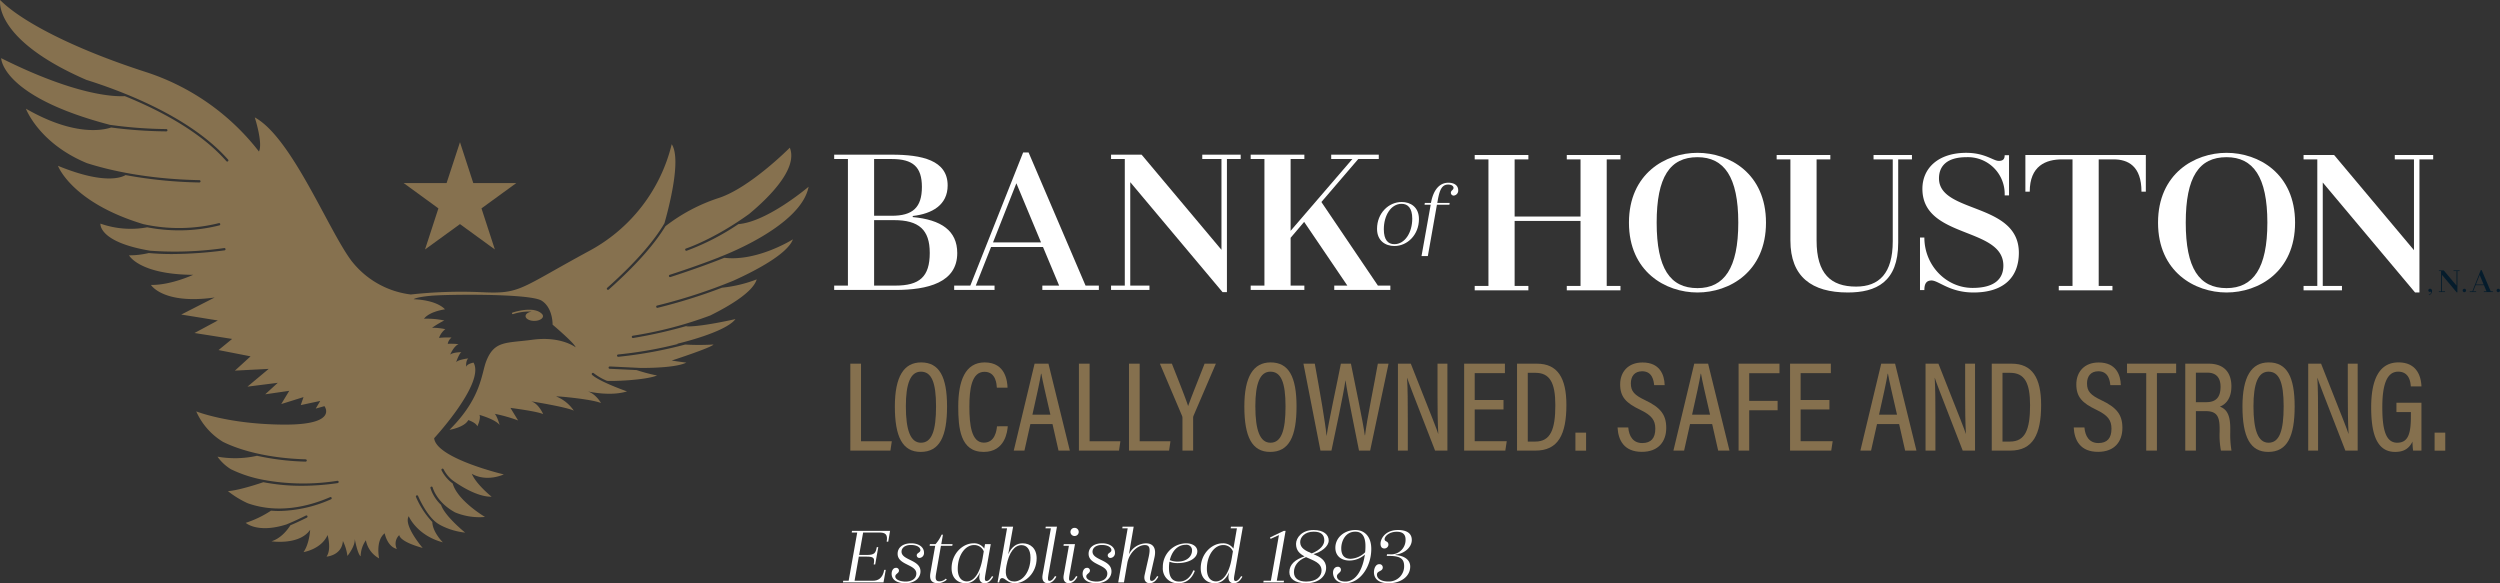 <svg xmlns="http://www.w3.org/2000/svg" viewBox="0 0 777.247 181.326"><rect x="0" y="0" width="777.247" height="181.326" fill="#333333" stroke="none"/><defs><style>.cls-1{fill:#86714f;}.cls-2{fill:#fff;}.cls-3{fill:#051c2c;}.cls-4{fill:#85704e;}</style></defs><g id="Layer_2" data-name="Layer 2"><g id="Layer_1-2" data-name="Layer 1"><path class="cls-1" d="M168.506,97.611a1.56,1.56,0,0,0-.188-.173c-2.651-2.379-8.753-.335-8.973-.258a.254.254,0,0,0-.156.323.26.26,0,0,0,.322.155,15.851,15.851,0,0,1,5.788-.781c-1.094.191-1.901.734-1.901,1.399,0,.822,1.212,1.489,2.707,1.489s2.707-.666,2.707-1.489a.934.934,0,0,0-.198-.528Z"/><path class="cls-1" d="M83.292,149.427a68.122,68.122,0,0,0,21.588.054.355.355,0,0,1,.412.304.366.366,0,0,1-.304.412,77.362,77.362,0,0,1-11.176.835,61.715,61.715,0,0,1-11.941-1.114c-2.653.896-7.87,2.544-11.005,2.779a29.807,29.807,0,0,0,6.129,3.755c9.616,3.4,19.181.921,25.631-1.89a.36.36,0,0,1,.288.66,41.138,41.138,0,0,1-16.2,3.646c-.808,0-1.625-.043-2.448-.106a32.532,32.532,0,0,1-7.875,3.79s3.644,3.35,12.639.503c1.722-.701,3.718-1.599,6.061-2.769a.352.352,0,0,1,.482.161.358.358,0,0,1-.161.482c-1.928.964-3.612,1.735-5.128,2.382-.877,1.381-2.883,4.035-5.879,4.981,0,0,8.663,1.299,12.021-3.574,0,0-.217,4.332-2.057,6.931,0,0,5.522-.866,7.472-5.306,0,0,1.3,4.44-.325,6.714,0,0,4.765-.325,5.09-4.873a14.808,14.808,0,0,1,1.408,4.657s2.49-3.032,2.274-5.306c0,0,.866,4.765,1.841,5.415a8.849,8.849,0,0,1,1.624-4.981,8.097,8.097,0,0,0,4.116,5.631s-1.191-5.523,1.732-7.797c0,0,.758,4.115,3.79,4.873a3.629,3.629,0,0,1,.758-4.332s-.216,1.949,7.256,4.007c0,0-6.065-7.039-4.332-9.855,0,0,2.491,5.956,10.613,8.122,0,0-3.204-3.152-3.282-6.336a26.601,26.601,0,0,1-5.08-7.792.361.361,0,0,1,.195-.471.356.356,0,0,1,.471.195c.028.068,2.884,6.851,6.603,8.842.02.011.023.035.04.049a21.503,21.503,0,0,0,7.984,2.482s-6.322-5.086-7.488-8.616a12.496,12.496,0,0,1-3.311-5.239.356.356,0,0,1,.265-.434.346.346,0,0,1,.434.265c.011.047,1.21,4.611,6.968,7.736a19.682,19.682,0,0,0,9.304,1.416s-8.531-5.016-10.052-10.402a11.342,11.342,0,0,1-3.477-4.125.36.36,0,0,1,.203-.468.365.365,0,0,1,.468.203A10.275,10.275,0,0,0,140.529,149.2c-.006-.062-.001.06-.004-.002,0,0,6.906,5.34,12.321,5.231,0,0-4.765-3.79-6.172-7.147,0,0,3.898,2.707,9.963.217,0,0-21.009-4.982-21.659-11.263,0,0,15.92-17.219,12.238-23.5,0,0-1.95.325-2.275,1.299,0,0-.216-1.841.65-2.599,0,0-3.14.325-3.79,1.191,0,0,.866-2.599,1.624-3.14,0,0-2.491,0-3.465.758,0,0,1.083-2.599,2.599-3.249a24.761,24.761,0,0,0-3.357-.108,3.22,3.22,0,0,1,1.191-1.949,26.363,26.363,0,0,0-3.898.108,5.972,5.972,0,0,1,1.95-2.707,18.276,18.276,0,0,0-4.116-.433,31.358,31.358,0,0,1,3.791-2.274,26.653,26.653,0,0,0-6.282-.541s1.192-2.058,6.498-2.924c0,0-2.166-2.816-9.747-3.14,0,0,.65-.65,5.523-1.083s30.649-.75,34.28,1.538c3.547,2.235,3.406,7.451,3.406,7.451s7.039,5.956,7.147,7.039c0,0-4.539-3.543-13.441-2.34-8.136,1.099-11.792.209-14.316,6.616-1.563,3.97-1.444,11.428-11.446,21.39,0,0,4.657-.758,5.848-3.032,0,0,2.382.758,2.816,1.949,0,0,1.191-2.491.65-3.574.65.217,4.873,1.408,6.281,3.141,0,0-.758-2.707-1.516-3.465a47.967,47.967,0,0,1,7.256,2.057l-2.382-3.898s8.555,1.083,10.18,1.949c0,0-1.408-3.357-3.791-4.007,0,0,11.371,1.841,13.32,2.924a11.973,11.973,0,0,0-5.523-4.44c.541-.108,11.154.866,13.97,2.058,0,0-1.841-3.357-4.873-3.79,0,0,7.289,1.913,12.961.178-1.858-.664-8.761-3.213-10.853-5.144a.361.361,0,1,1,.491-.53,17.951,17.951,0,0,0,4.122,2.38c1.084.17,11.547-.094,15.589-1.649a54.254,54.254,0,0,1-6.372-1.687c-2.611-.129-5.553-.272-8.369-.403a.36.36,0,0,1-.344-.378.378.378,0,0,1,.378-.344c3.289.153,6.751.322,9.655.466,3.967.002,11.161-.206,14.148-1.661,0,0-1.84-.217-4.548-.65,0,0,12.345-4.007,12.995-4.982a77.224,77.224,0,0,1-8.816.014,132.237,132.237,0,0,1-20.772,3.805h-.031a.361.361,0,0,1-.031-.722,125.79,125.79,0,0,0,18.641-3.277c-.119-.014-.243-.021-.362-.036,0,0,15.053-3.466,18.194-7.689,0,0-10.829,2.491-15.378,2.274,0,0,.259-.103.646-.263a149.294,149.294,0,0,1-17.079,3.874.509.509,0,0,1-.062.006.361.361,0,0,1-.062-.716,122.15,122.15,0,0,0,24.091-6.294c5.905-2.922,13.302-7.274,14.45-11.226a41.741,41.741,0,0,1-10.796,2.591,169.323,169.323,0,0,1-20.017,6.251.326.326,0,0,1-.087.011.361.361,0,0,1-.087-.71,167.213,167.213,0,0,0,23.761-7.746c6.506-2.936,16.738-8.183,18.488-12.85,0,0-11.012,6.962-21.327,5.745-4.386,1.749-9.874,3.747-16.753,5.981a.404.404,0,0,1-.113.017.361.361,0,0,1-.113-.705c6.268-2.036,11.338-3.87,15.511-5.508-.018-.004-.037-.004-.056-.008,0,0,25.341-9.313,27.724-21.876,0,0-12.752,10.893-21.82,11.627a75.632,75.632,0,0,1-16.084,8.274.371.371,0,0,1-.11.017.361.361,0,0,1-.11-.705c.098-.032,8.665-2.833,19.625-10.736,5.791-4.803,15.339-14,12.651-20.605,0,0-12.562,12.67-22.309,15.703a54.612,54.612,0,0,0-16.354,8.704c-2.913,4.816-8.167,11.285-17.623,19.698a.368.368,0,0,1-.24.09.361.361,0,0,1-.24-.631c9.955-8.857,15.114-15.487,17.791-20.066,1.375-4.812,5.346-19.955,2.262-24.58A51.413,51.413,0,0,1,183.06,78.081c-21.984,11.912-21.161,13.351-33.556,12.753a142.827,142.827,0,0,0-21.774.722A27.531,27.531,0,0,1,109.203,81.005c-7.256-9.747-18.519-38.228-29.998-44.509,0,0,2.599,8.014,1.299,10.613A72.761,72.761,0,0,0,45.417,22.417C22.242,14.945,6.322,6.389.041,0c0,0-2.262,12.194,26.787,24.826,12.149,3.822,32.67,11.807,44.092,24.811a.356.356,0,0,1-.034.507.347.347,0,0,1-.237.09.36.36,0,0,1-.271-.124c-8.03-9.139-20.621-15.778-31.573-20.223-3.428.193-15.324-.244-38.441-11.802,0,0,.025,11.88,33.805,20.724a136.01,136.01,0,0,0,17.538,1.32.361.361,0,0,1-.006.722h-.006a141.807,141.807,0,0,1-17.137-1.208c-2.949.966-11.83,2.569-26.507-5.855,0,0,3.983,10.713,18.941,16.921,6.492,2.084,18.335,4.962,35.002,5.299a.361.361,0,0,1-.009.722H61.98A139.282,139.282,0,0,1,39.038,54.437c-1.431.839-6.914,2.899-21.02-2.888,0,0,4.195,11.391,26.504,18.124a51.232,51.232,0,0,0,23.514-.3.354.354,0,0,1,.437.262.359.359,0,0,1-.262.437A51.513,51.513,0,0,1,55.676,71.62a52.557,52.557,0,0,1-9.901-.947A28.332,28.332,0,0,1,31.23,69.525s-.766,5.717,15.482,8.425a107.854,107.854,0,0,0,22.991-.828.361.361,0,1,1,.09.716,128.868,128.868,0,0,1-16.336,1.145c-2.745,0-5.131-.121-7.215-.313a25.846,25.846,0,0,1-6.132.71s3.141,5.956,19.926,6.065c0,0-6.931,3.249-13.103,3.14,0,0,3.79,6.173,19.818,3.899L56.354,97.791l11.371,1.841L60.47,103.53l11.696,1.841-4.223,3.465,9.963,1.949-4.873,4.44,10.505-.541-6.606,5.523,9.422-1.191L82.454,122.59l7.472-1.083-2.49,4.115,6.931-2.166L93.5,125.947l6.065-1.3L98.156,127.03l2.707-.758s4.548,5.848-12.671,5.74-27.182-4.115-27.182-4.115a21.027,21.027,0,0,0,8.302,9.467c2.913,1.471,11.349,5.017,25.708,5.438a.361.361,0,0,1-.011.722h-.011a79.14,79.14,0,0,1-15.088-1.821,31.448,31.448,0,0,1-12.293.273,14.069,14.069,0,0,0,4.219,3.931A39.889,39.889,0,0,0,82.12,149.224Z"/><path class="cls-1" d="M160.512,56.916,149.69,64.783l4.161,12.778-10.845-7.889-10.868,7.889,4.161-12.778-10.8-7.867h13.346l4.161-12.71,4.138,12.71Z"/><path class="cls-2" d="M428.118,71.154c0-4.904,3.621-8.355,7.67-8.355,2.738,0,5.361,1.597,5.361,5.304,0,4.876-3.565,8.383-7.642,8.383C430.77,76.485,428.118,74.888,428.118,71.154Zm10.949-3.166c0-3.307-1.368-4.619-3.308-4.619-3.336,0-5.531,3.65-5.531,7.898,0,3.337,1.311,4.648,3.279,4.648C436.786,75.915,439.067,72.294,439.067,67.988Z"/><path class="cls-2" d="M453.354,59.149a1.56,1.56,0,0,1-1.312,1.654.876.876,0,0,1-.969-.884c0-.713.827-.856.827-1.512,0-.57-.627-1.026-1.683-1.026-1.825,0-2.623,1.454-3.222,4.904l-.142.798h3.849l-.086.571h-3.878l-2.823,15.968h-1.967L444.8,63.654h-1.911l.086-.571h1.91c.77-4.22,2.766-6.273,5.39-6.273C452.413,56.81,453.354,57.866,453.354,59.149Z"/><path class="cls-2" d="M297.608,78.684c0,9.159-9.159,11.466-19.267,11.466H259.345v-1.358h4.273v-39.35h-4.273V48.086H277.256c9.294,0,17.368,1.696,17.368,9.566,0,6.107-4.885,8.82-10.856,9.498V67.49C292.588,68.304,297.608,71.695,297.608,78.684ZM271.759,49.442v17.64h5.497c6.444,0,9.362-2.509,9.362-8.955,0-6.241-2.782-8.684-9.362-8.684Zm17.3,29.174c0-7.192-3.391-10.176-11.126-10.176h-6.175V88.792h6.582C285.872,88.792,289.06,86.079,289.06,78.616Z"/><path class="cls-2" d="M341.633,88.792V90.15H324.061v-1.358h5.225l-5.022-12.007H308.119L303.37,88.792h5.834V90.15H296.652v-1.358h5.02l16.419-41.384h1.696l17.707,41.384ZM323.654,75.359l-7.667-18.386L308.729,75.359Z"/><path class="cls-2" d="M385.724,49.442H381.45v41.386h-1.358l-28.697-34.194V88.792h5.97V90.15h-11.94v-1.358h4.274v-39.35h-4.274V48.086h9.498l24.83,29.581V49.442h-5.97V48.086H385.724Z"/><path class="cls-2" d="M432.257,88.792V90.15H414.819v-1.358H418.89l-13.433-19.81L401.25,73.935V88.792h4.274V90.15H388.836v-1.358H393.11v-39.35h-4.274V48.086h16.689v1.356H401.25V71.764l19.201-22.322h-6.582V48.086h14.791v1.356h-6.378L410.817,62.808l17.572,25.985Z"/><path class="cls-2" d="M499.527,49.548v39.35h4.274v1.358h-16.69V88.898h4.274V68.682H470.896V88.898H475.17v1.358H458.482V88.898h4.274v-39.35h-4.274V48.192H475.17v1.356h-4.274V67.324h20.489V49.548h-4.274V48.192h16.69v1.356Z"/><path class="cls-2" d="M506.439,69.224c0-15.266,11.397-21.71,21.303-21.71,9.973,0,21.303,6.444,21.303,21.71s-11.331,21.71-21.303,21.71C517.836,90.934,506.439,84.489,506.439,69.224Zm8.616,0c0,14.179,4.139,20.354,12.687,20.354,8.277,0,12.687-6.175,12.687-20.354,0-14.247-4.41-20.354-12.687-20.354C519.193,48.87,515.055,54.977,515.055,69.224Z"/><path class="cls-2" d="M594.423,49.548h-4.274V75.465c0,12.212-6.853,15.469-15.673,15.469-11.194,0-17.843-4.885-17.843-16.148V49.548h-4.274V48.192h16.69v1.356H564.775V74.787c0,10.313,4.41,14.315,12.28,14.315,7.124,0,11.399-4.069,11.399-14.111V49.548h-5.971V48.192h11.941Z"/><path class="cls-2" d="M596.926,90.189V73.838h1.356c0,8.684,6.785,15.673,14.995,15.673,6.784,0,9.566-2.782,9.566-6.921,0-12.145-25.171-8.277-25.171-23.882,0-6.444,4.952-11.194,13.636-11.194,5.834,0,8.413,2.509,10.108,2.509,1.426,0,1.833-.678,1.833-1.763h1.356V60.744H623.25A11.437,11.437,0,0,0,611.377,48.87c-6.105,0-8.549,2.782-8.549,6.582,0,10.99,24.832,7.394,24.832,23.135,0,7.531-4.613,12.348-14.111,12.348-7.396,0-10.856-3.732-13.026-3.732-1.629,0-2.24,1.017-2.24,2.986Z"/><path class="cls-2" d="M667.138,59.591h-1.356c0-8.006-4.206-10.042-8.684-10.042h-4.613v39.35h4.274v1.358h-16.69V88.898h4.274v-39.35h-3.189c-5.156,0-10.108,2.036-10.108,10.042h-1.358V48.192h37.451Z"/><path class="cls-2" d="M670.931,69.224c0-15.266,11.397-21.71,21.303-21.71,9.973,0,21.303,6.444,21.303,21.71s-11.331,21.71-21.303,21.71C682.328,90.934,670.931,84.489,670.931,69.224Zm8.616,0c0,14.179,4.139,20.354,12.687,20.354,8.277,0,12.687-6.175,12.687-20.354,0-14.247-4.41-20.354-12.687-20.354C683.686,48.87,679.547,54.977,679.547,69.224Z"/><path class="cls-2" d="M756.474,49.548H752.2v41.386h-1.356L722.144,56.741V88.898h5.97v1.358H716.175V88.898h4.273v-39.35h-4.273V48.192h9.498l24.83,29.581V49.548h-5.97V48.192h11.941Z"/><path class="cls-2" d="M276.154,168.4h-.491c.439-2.378-.516-2.844-2.378-2.844h-4.938l-1.24,6.979h2.353c2.43,0,2.792-.595,3.128-2.43h.465l-.957,5.378H271.63c.336-1.94.181-2.43-2.249-2.43h-2.378l-1.318,7.497h5.713c1.5,0,3.025-.672,3.516-3.386h.466l-.699,3.904H262.065l.103-.517h1.68l2.663-14.993h-1.706l.077-.517h11.84Z"/><path class="cls-2" d="M279.07,172.174c0-1.888,1.525-3.259,4.266-3.259,2.327,0,3.93,1.216,3.93,2.87a1.514,1.514,0,0,1-1.345,1.68.81.81,0,0,1-.904-.826c0-.776,1.137-.801,1.137-1.604,0-.827-1.034-1.603-2.947-1.603-2.068,0-2.921,1.087-2.921,2.068,0,2.741,5.894,2.457,5.894,6.153,0,1.836-1.551,3.672-4.653,3.672-2.896,0-4.318-1.214-4.318-2.948,0-.981.517-1.834,1.319-1.834a.846.846,0,0,1,.957.853c0,.852-1.138.981-1.138,1.809,0,.956,1.397,1.603,3.232,1.603,1.784,0,3.309-.827,3.309-2.508C284.887,175.431,279.07,175.715,279.07,172.174Z"/><path class="cls-2" d="M291.064,178.094c-.233,1.396-.439,2.637,1.009,2.637a2.806,2.806,0,0,0,1.964-.828l.336.311a4.263,4.263,0,0,1-2.766,1.112c-1.887,0-2.714-.957-2.353-3.154l1.499-8.479h-1.732l.077-.517h1.758a11.333,11.333,0,0,0,1.887-2.946h.414l-.517,2.946h3.516l-.103.517h-3.516Z"/><path class="cls-2" d="M308.8,179.308c-.904,1.604-1.809,2.017-2.714,2.017-1.111,0-1.861-.878-1.551-2.612l.155-.774c-1.112,2.352-2.637,3.386-4.472,3.386-2.404,0-4.369-1.552-4.369-4.653,0-4.577,3.49-7.757,6.798-7.757a3.754,3.754,0,0,1,3.361,1.655l.233-1.396h1.784l-1.68,9.489c-.259,1.577-.181,1.964.413,1.964.491,0,1.035-.465,1.654-1.525Zm-3.335-5.609.388-2.276a3.171,3.171,0,0,0-3.05-1.964c-2.663,0-5.041,3.101-5.041,7.392,0,2.664,1.189,3.904,2.844,3.904C302.75,180.756,304.637,178.3,305.464,173.7Z"/><path class="cls-2" d="M322.292,173.57c0,4.575-3.49,7.755-6.773,7.755-2.275,0-2.947-1.603-3.956-1.603-.491,0-.775.388-.931,1.344h-.491l2.947-16.804h-1.681l.078-.517h3.49l-1.525,8.583c1.06-2.378,2.637-3.413,4.472-3.413C320.327,168.916,322.292,170.468,322.292,173.57Zm-1.912-.181c0-2.662-1.189-3.904-2.818-3.904-2.068,0-3.877,2.197-4.653,6.385l-.078.467c-.465,2.61.233,4.446,2.508,4.446C318.001,180.783,320.379,177.68,320.379,173.389Z"/><path class="cls-2" d="M328.014,179.076l.413.232c-.931,1.604-1.835,2.017-2.74,2.017-1.112,0-1.862-.878-1.551-2.612l2.585-14.45h-1.68l.077-.517h3.49l-2.663,14.917c-.258,1.55-.181,1.938.414,1.938C326.85,180.601,327.393,180.161,328.014,179.076Z"/><path class="cls-2" d="M334.571,179.076l.413.232c-.931,1.604-1.809,2.017-2.714,2.017-1.137,0-1.887-.878-1.55-2.612l1.602-9.022h-1.68l.078-.517h3.49l-1.707,9.489c-.258,1.55-.181,1.938.414,1.938C333.434,180.601,333.95,180.161,334.571,179.076Zm.801-13.701a1.264,1.264,0,0,1-1.24,1.266,1.268,1.268,0,1,1,0-2.533A1.263,1.263,0,0,1,335.372,165.375Z"/><path class="cls-2" d="M338.446,172.174c0-1.888,1.525-3.259,4.266-3.259,2.327,0,3.93,1.216,3.93,2.87a1.514,1.514,0,0,1-1.345,1.68.81.81,0,0,1-.904-.826c0-.776,1.137-.801,1.137-1.604,0-.827-1.034-1.603-2.947-1.603-2.068,0-2.921,1.087-2.921,2.068,0,2.741,5.894,2.457,5.894,6.153,0,1.836-1.551,3.672-4.653,3.672-2.896,0-4.318-1.214-4.318-2.948,0-.981.517-1.834,1.319-1.834a.846.846,0,0,1,.957.853c0,.852-1.138.981-1.138,1.809,0,.956,1.397,1.603,3.232,1.603,1.784,0,3.309-.827,3.309-2.508C344.262,175.431,338.446,175.715,338.446,172.174Z"/><path class="cls-2" d="M360.137,179.308c-.905,1.604-1.81,2.017-2.714,2.017-1.137,0-1.939-.878-1.551-2.612l1.241-5.479c.62-2.818.284-3.774-1.189-3.774-2.172,0-4.886,2.352-5.455,5.661l-1.034,5.946H347.651l2.947-16.804h-1.68l.077-.517h3.464l-1.473,8.583a6.126,6.126,0,0,1,5.247-3.413c2.43,0,3.309,1.655,2.688,4.396l-1.214,5.351c-.336,1.525-.155,1.938.387,1.938.491,0,1.035-.44,1.655-1.525Z"/><path class="cls-2" d="M371.009,177.293l.465.181c-.956,2.558-2.765,3.852-5.066,3.852a4.581,4.581,0,0,1-4.886-4.938,7.329,7.329,0,0,1,7.238-7.471c1.99,0,3.49.957,3.49,2.482,0,2.197-2.688,3.67-6.178,3.67a6.772,6.772,0,0,1-2.483-.439,11.074,11.074,0,0,0-.155,1.861c0,2.973,1.009,4.317,3.206,4.317C368.295,180.808,369.949,179.903,371.009,177.293Zm-7.316-3.155a6.09,6.09,0,0,0,2.379.465c3.334,0,4.523-1.964,4.523-3.386a1.693,1.693,0,0,0-1.938-1.836C365.943,169.381,364.314,171.553,363.693,174.138Z"/><path class="cls-2" d="M385.871,179.102l.388.207c-.905,1.604-1.811,2.017-2.714,2.017-1.112,0-1.861-.878-1.552-2.612l.156-.774c-1.112,2.352-2.637,3.386-4.473,3.386-2.404,0-4.369-1.552-4.369-4.653,0-4.577,3.49-7.757,6.799-7.757a3.809,3.809,0,0,1,3.36,1.655l1.087-6.307h-1.938l.077-.517h3.722l-2.612,14.917c-.284,1.577-.18,1.964.415,1.964C384.707,180.627,385.25,180.161,385.871,179.102ZM382.923,173.7l.388-2.276a3.147,3.147,0,0,0-3.05-1.964c-2.662,0-5.041,3.101-5.041,7.392,0,2.664,1.189,3.904,2.844,3.904C380.209,180.756,382.122,178.275,382.923,173.7Z"/><path class="cls-2" d="M396.952,180.55h2.249l-.104.517H392.765l.102-.517h2.249l2.508-14.192-2.61,1.189-.156-.465,4.266-2.042h.568Z"/><path class="cls-2" d="M412.29,176.569c0,2.404-2.068,4.757-6.205,4.757-3.568,0-5.222-1.448-5.222-3.464,0-2.405,1.836-3.93,4.732-4.886-1.475-.776-2.662-1.811-2.662-3.878,0-1.861,1.782-4.317,5.454-4.317,3.205,0,4.705,1.5,4.705,3.257,0,1.913-2.378,3.593-4.73,4.239C410.352,173.13,412.29,174.113,412.29,176.569Zm-1.423.828c0-2.508-2.61-3.129-4.834-4.189-2.662,1.06-3.748,2.844-3.748,4.68,0,1.861,1.319,2.921,3.8,2.921C409.369,180.808,410.868,179.128,410.868,177.397Zm-3.05-5.351c2.714-1.06,3.904-2.637,3.904-4.033,0-1.861-1.11-2.714-3.309-2.714-2.844,0-4.188,1.784-4.188,3.232C404.224,170.468,405.956,171.244,407.817,172.045Z"/><path class="cls-2" d="M426.329,170.675c0,5.481-3.438,10.651-8.118,10.651-2.662,0-3.774-1.68-3.774-3.284,0-1.085.62-1.834,1.473-1.834a.915.915,0,0,1,.983.956c0,.905-1.241,1.112-1.241,2.016,0,.803.751,1.629,2.637,1.629,3.542,0,5.481-4.265,6.049-8.402a7.199,7.199,0,0,1-4.807,1.861c-2.378,0-4.369-1.292-4.369-3.981,0-3.154,2.817-5.506,6.23-5.506C424.001,164.78,426.329,166.564,426.329,170.675Zm-1.913,1.035a16.593,16.593,0,0,0,.102-1.94c0-3.153-1.189-4.471-3.153-4.471-3.154,0-4.369,3.05-4.369,5.17,0,2.068.904,3.257,2.921,3.257A6.905,6.905,0,0,0,424.415,171.709Z"/><path class="cls-2" d="M438.433,176.155c0,2.921-2.714,5.17-6.722,5.17-3.463,0-4.55-1.732-4.55-3.386,0-1.266.569-2.535,1.629-2.535a1.008,1.008,0,0,1,1.112,1.009c0,1.319-1.811.983-1.811,2.249,0,1.24,1.293,2.12,3.516,2.12a4.714,4.714,0,0,0,4.938-4.784c0-2.17-1.112-3.153-4.473-3.153h-.93l.079-.517h.931a4.456,4.456,0,0,0,4.834-4.628c0-1.396-.751-2.378-2.689-2.378-2.456,0-3.826,1.423-3.826,2.326,0,.853,1.189.465,1.189,1.732a1.242,1.242,0,0,1-1.241,1.139c-.801,0-1.214-.517-1.214-1.5,0-1.448,1.396-4.24,5.429-4.24,2.844,0,4.292,1.112,4.292,3.102,0,2.326-2.378,4.265-5.041,4.55l-.027.128C436.57,172.769,438.433,174.009,438.433,176.155Z"/><path class="cls-3" d="M755.844,90.845a.134.134,0,0,0-.139-.154c-.108,0-.139.069-.293.069a.452.452,0,0,1-.447-.47.51.51,0,0,1,.539-.524.636.636,0,0,1,.616.717,1.274,1.274,0,0,1-.986,1.287l-.054-.17C755.582,91.454,755.844,91.108,755.844,90.845Z"/><path class="cls-3" d="M764.691,84.282h-.684v6.625H763.79l-4.593-5.473v5.147h.956v.217H758.24v-.217h.684V84.282H758.24v-.217h1.52L763.735,88.8V84.282H762.78v-.217h1.912Z"/><path class="cls-3" d="M765.637,90.306a.532.532,0,1,1,1.064,0,.532.532,0,0,1-1.064,0Z"/><path class="cls-3" d="M775.034,90.581v.217h-2.813v-.217h.836l-.803-1.922H769.67l-.76,1.922h.934v.217h-2.009v-.217h.803l2.629-6.624h.271l2.835,6.624Zm-2.878-2.15-1.227-2.943-1.162,2.943Z"/><path class="cls-3" d="M776.183,90.306a.532.532,0,1,1,1.064,0,.532.532,0,0,1-1.064,0Z"/><path class="cls-4" d="M264.367,113.067h3.322v24.125h9.573l-.434,2.896h-12.46Z"/><path class="cls-4" d="M294.436,126.345c0,9.341-2.288,14.154-8.209,14.154-5.613,0-8.017-4.665-8.017-14.125,0-9.312,2.816-13.702,8.168-13.702C292.03,112.673,294.436,117.146,294.436,126.345Zm-12.805-.032c0,7.459,1.444,11.328,4.694,11.328,3.366,0,4.691-3.725,4.691-11.284,0-7.564-1.43-10.807-4.712-10.807C283.083,115.55,281.631,119.208,281.631,126.313Z"/><path class="cls-4" d="M313.312,132.535c-.12,1.531-.771,7.965-7.499,7.965-7.285,0-7.894-7.44-7.894-14.085,0-8.027,2.168-13.742,8.216-13.742,6.634,0,7.036,6.109,7.111,7.857h-3.329c-.058-.916-.206-4.937-3.84-4.937-4.028,0-4.698,5.418-4.698,10.854,0,5.588.608,11.169,4.513,11.169,3.467,0,3.952-3.778,4.072-5.081Z"/><path class="cls-4" d="M320.345,131.85l-1.846,8.237h-3.322l6.475-27.02h4.31l6.645,27.02H329.09L327.222,131.85Zm6.222-2.932c-1.462-6.358-2.436-10.499-2.809-12.732h-.098c-.362,2.378-1.419,7.086-2.682,12.732Z"/><path class="cls-4" d="M335.436,113.067h3.322v24.125h9.573l-.435,2.896h-12.46Z"/><path class="cls-4" d="M351.003,113.067h3.322v24.125h9.573l-.435,2.896h-12.46Z"/><path class="cls-4" d="M367.623,140.087V129.928a1.713,1.713,0,0,0-.156-.72l-6.854-16.142h3.724c1.781,4.51,4.234,10.641,5.053,13.184.952-2.747,3.449-8.896,5.114-13.184h3.514l-6.935,16.156a1.684,1.684,0,0,0-.138.738v10.126Z"/><path class="cls-4" d="M403.09,126.345c0,9.341-2.288,14.154-8.209,14.154-5.613,0-8.017-4.665-8.017-14.125,0-9.312,2.816-13.702,8.168-13.702C400.683,112.673,403.09,117.146,403.09,126.345Zm-12.805-.032c0,7.459,1.444,11.328,4.694,11.328,3.366,0,4.691-3.725,4.691-11.284,0-7.564-1.43-10.807-4.713-10.807C391.736,115.55,390.284,119.208,390.284,126.313Z"/><path class="cls-4" d="M410.529,140.087l-5.291-27.02h3.528c1.643,9.002,3.293,18.443,3.648,22.41h.04c.55-4.035,3.196-16.091,4.426-22.41H420c1.194,6.008,3.836,18.419,4.311,22.262h.08c.576-4.918,2.946-16.301,3.978-22.262h3.326l-5.718,27.02H422.512c-1.169-6.059-3.59-17.492-4.173-21.751h-.058c-.644,4.538-3.098,15.841-4.332,21.751Z"/><path class="cls-4" d="M434.615,140.087v-27.02h4.002c7.112,17.987,8.165,20.59,8.505,21.791h.04c-.195-3.558-.239-7.607-.239-12.004v-9.787h3.072v27.02h-3.829c-7.38-18.939-8.35-21.495-8.665-22.595h-.04c.199,3.369.221,7.709.221,12.569v10.025Z"/><path class="cls-4" d="M467.435,127.301h-8.95v9.873h9.96l-.441,2.913H455.199v-27.02h12.678v2.95h-9.392v8.353h8.95Z"/><path class="cls-4" d="M471.642,113.067h6.203c6.37,0,9.146,4.372,9.146,12.83,0,9.163-2.544,14.19-9.569,14.19h-5.78Zm3.34,24.216h2.334c4.72,0,6.236-3.717,6.236-11.299,0-6.992-1.712-10.076-6.196-10.076h-2.375Z"/><path class="cls-4" d="M489.795,140.109V134.51h3.318v5.599Z"/><path class="cls-4" d="M506.227,132.9c.217,2.675,1.469,4.846,4.339,4.846,2.747,0,4.068-1.538,4.068-4.44,0-2.722-1.14-4.194-4.767-5.94-4.307-2.056-6.164-3.94-6.164-7.875,0-3.829,2.454-6.796,6.952-6.796,5.382,0,6.808,3.811,6.887,7.046h-3.268c-.138-1.353-.536-4.314-3.721-4.314-2.468,0-3.525,1.679-3.525,3.779,0,2.464,1.1,3.626,4.444,5.211,4.749,2.251,6.562,4.488,6.562,8.606,0,4.264-2.45,7.455-7.564,7.455-5.566,0-7.368-3.626-7.571-7.578Z"/><path class="cls-4" d="M525.432,131.85l-1.846,8.237h-3.322l6.475-27.02h4.311l6.644,27.02h-3.518l-1.867-8.237Zm6.222-2.932c-1.462-6.358-2.436-10.499-2.809-12.732h-.098c-.362,2.378-1.419,7.086-2.682,12.732Z"/><path class="cls-4" d="M540.522,113.067h12.717v2.95H543.826v8.621h8.831V127.55H543.826v12.537h-3.304Z"/><path class="cls-4" d="M568.764,127.301h-8.95v9.873h9.96l-.441,2.913H556.528v-27.02h12.678v2.95h-9.393v8.353h8.95Z"/><path class="cls-4" d="M583.56,131.85l-1.846,8.237h-3.322l6.475-27.02h4.311l6.644,27.02h-3.518l-1.867-8.237Zm6.222-2.932c-1.462-6.358-2.436-10.499-2.809-12.732h-.098c-.362,2.378-1.419,7.086-2.682,12.732Z"/><path class="cls-4" d="M598.652,140.087v-27.02h4.002c7.112,17.987,8.165,20.59,8.506,21.791h.039c-.195-3.558-.238-7.607-.238-12.004v-9.787h3.072v27.02h-3.829c-7.38-18.939-8.35-21.495-8.664-22.595h-.04c.199,3.369.221,7.709.221,12.569v10.025Z"/><path class="cls-4" d="M619.235,113.067h6.204c6.369,0,9.146,4.372,9.146,12.83,0,9.163-2.545,14.19-9.569,14.19h-5.78Zm3.341,24.216h2.334c4.72,0,6.236-3.717,6.236-11.299,0-6.992-1.712-10.076-6.196-10.076h-2.374Z"/><path class="cls-4" d="M648.047,132.9c.218,2.675,1.47,4.846,4.34,4.846,2.747,0,4.068-1.538,4.068-4.44,0-2.722-1.141-4.194-4.767-5.94-4.307-2.056-6.163-3.94-6.163-7.875,0-3.829,2.453-6.796,6.952-6.796,5.381,0,6.808,3.811,6.887,7.046h-3.268c-.138-1.353-.536-4.314-3.721-4.314-2.469,0-3.525,1.679-3.525,3.779,0,2.464,1.101,3.626,4.444,5.211,4.749,2.251,6.561,4.488,6.561,8.606,0,4.264-2.45,7.455-7.564,7.455-5.566,0-7.369-3.626-7.571-7.578Z"/><path class="cls-4" d="M667.263,116.016h-5.976v-2.95H676.56v2.95h-5.976v24.071h-3.322Z"/><path class="cls-4" d="M682.7,127.822v12.266h-3.305v-27.02h7.282c4.607,0,7.061,2.57,7.061,7.054,0,4.014-2.001,5.729-3.594,6.286,2.425.909,3.243,3.037,3.243,6.862v1.075a29.868,29.868,0,0,0,.38,5.743H690.492a25.086,25.086,0,0,1-.412-5.805v-.931c0-3.804-.793-5.53-4.329-5.53Zm0-2.786h3.228c3.217,0,4.441-1.744,4.441-4.807,0-2.642-1.227-4.375-4.118-4.375H682.7Z"/><path class="cls-4" d="M713.406,126.345c0,9.341-2.287,14.154-8.208,14.154-5.613,0-8.017-4.665-8.017-14.125,0-9.312,2.815-13.702,8.169-13.702C711,112.673,713.406,117.146,713.406,126.345Zm-12.805-.032c0,7.459,1.444,11.328,4.694,11.328,3.366,0,4.691-3.725,4.691-11.284,0-7.564-1.43-10.807-4.712-10.807C702.053,115.55,700.601,119.208,700.601,126.313Z"/><path class="cls-4" d="M717.618,140.087v-27.02H721.62c7.112,17.987,8.165,20.59,8.506,21.791h.039c-.195-3.558-.238-7.607-.238-12.004v-9.787h3.072v27.02H729.17c-7.38-18.939-8.35-21.495-8.664-22.595h-.04c.199,3.369.221,7.709.221,12.569v10.025Z"/><path class="cls-4" d="M752.824,140.087h-2.592a22.976,22.976,0,0,1-.195-2.802c-.948,1.93-2.396,3.214-5.399,3.214-5.812,0-7.441-5.841-7.441-13.864,0-9.41,2.946-13.962,8.494-13.962,6.638,0,7.058,5.848,7.137,7.462h-3.308c-.079-.984-.297-4.585-3.923-4.585-3.685,0-4.94,4.429-4.94,11.041,0,6.671.959,11.05,4.625,11.05,3.438,0,4.261-2.841,4.261-8.184V128.101H745.05v-2.896h7.774Z"/><path class="cls-4" d="M756.912,140.109V134.51H760.23v5.599Z"/></g></g></svg>